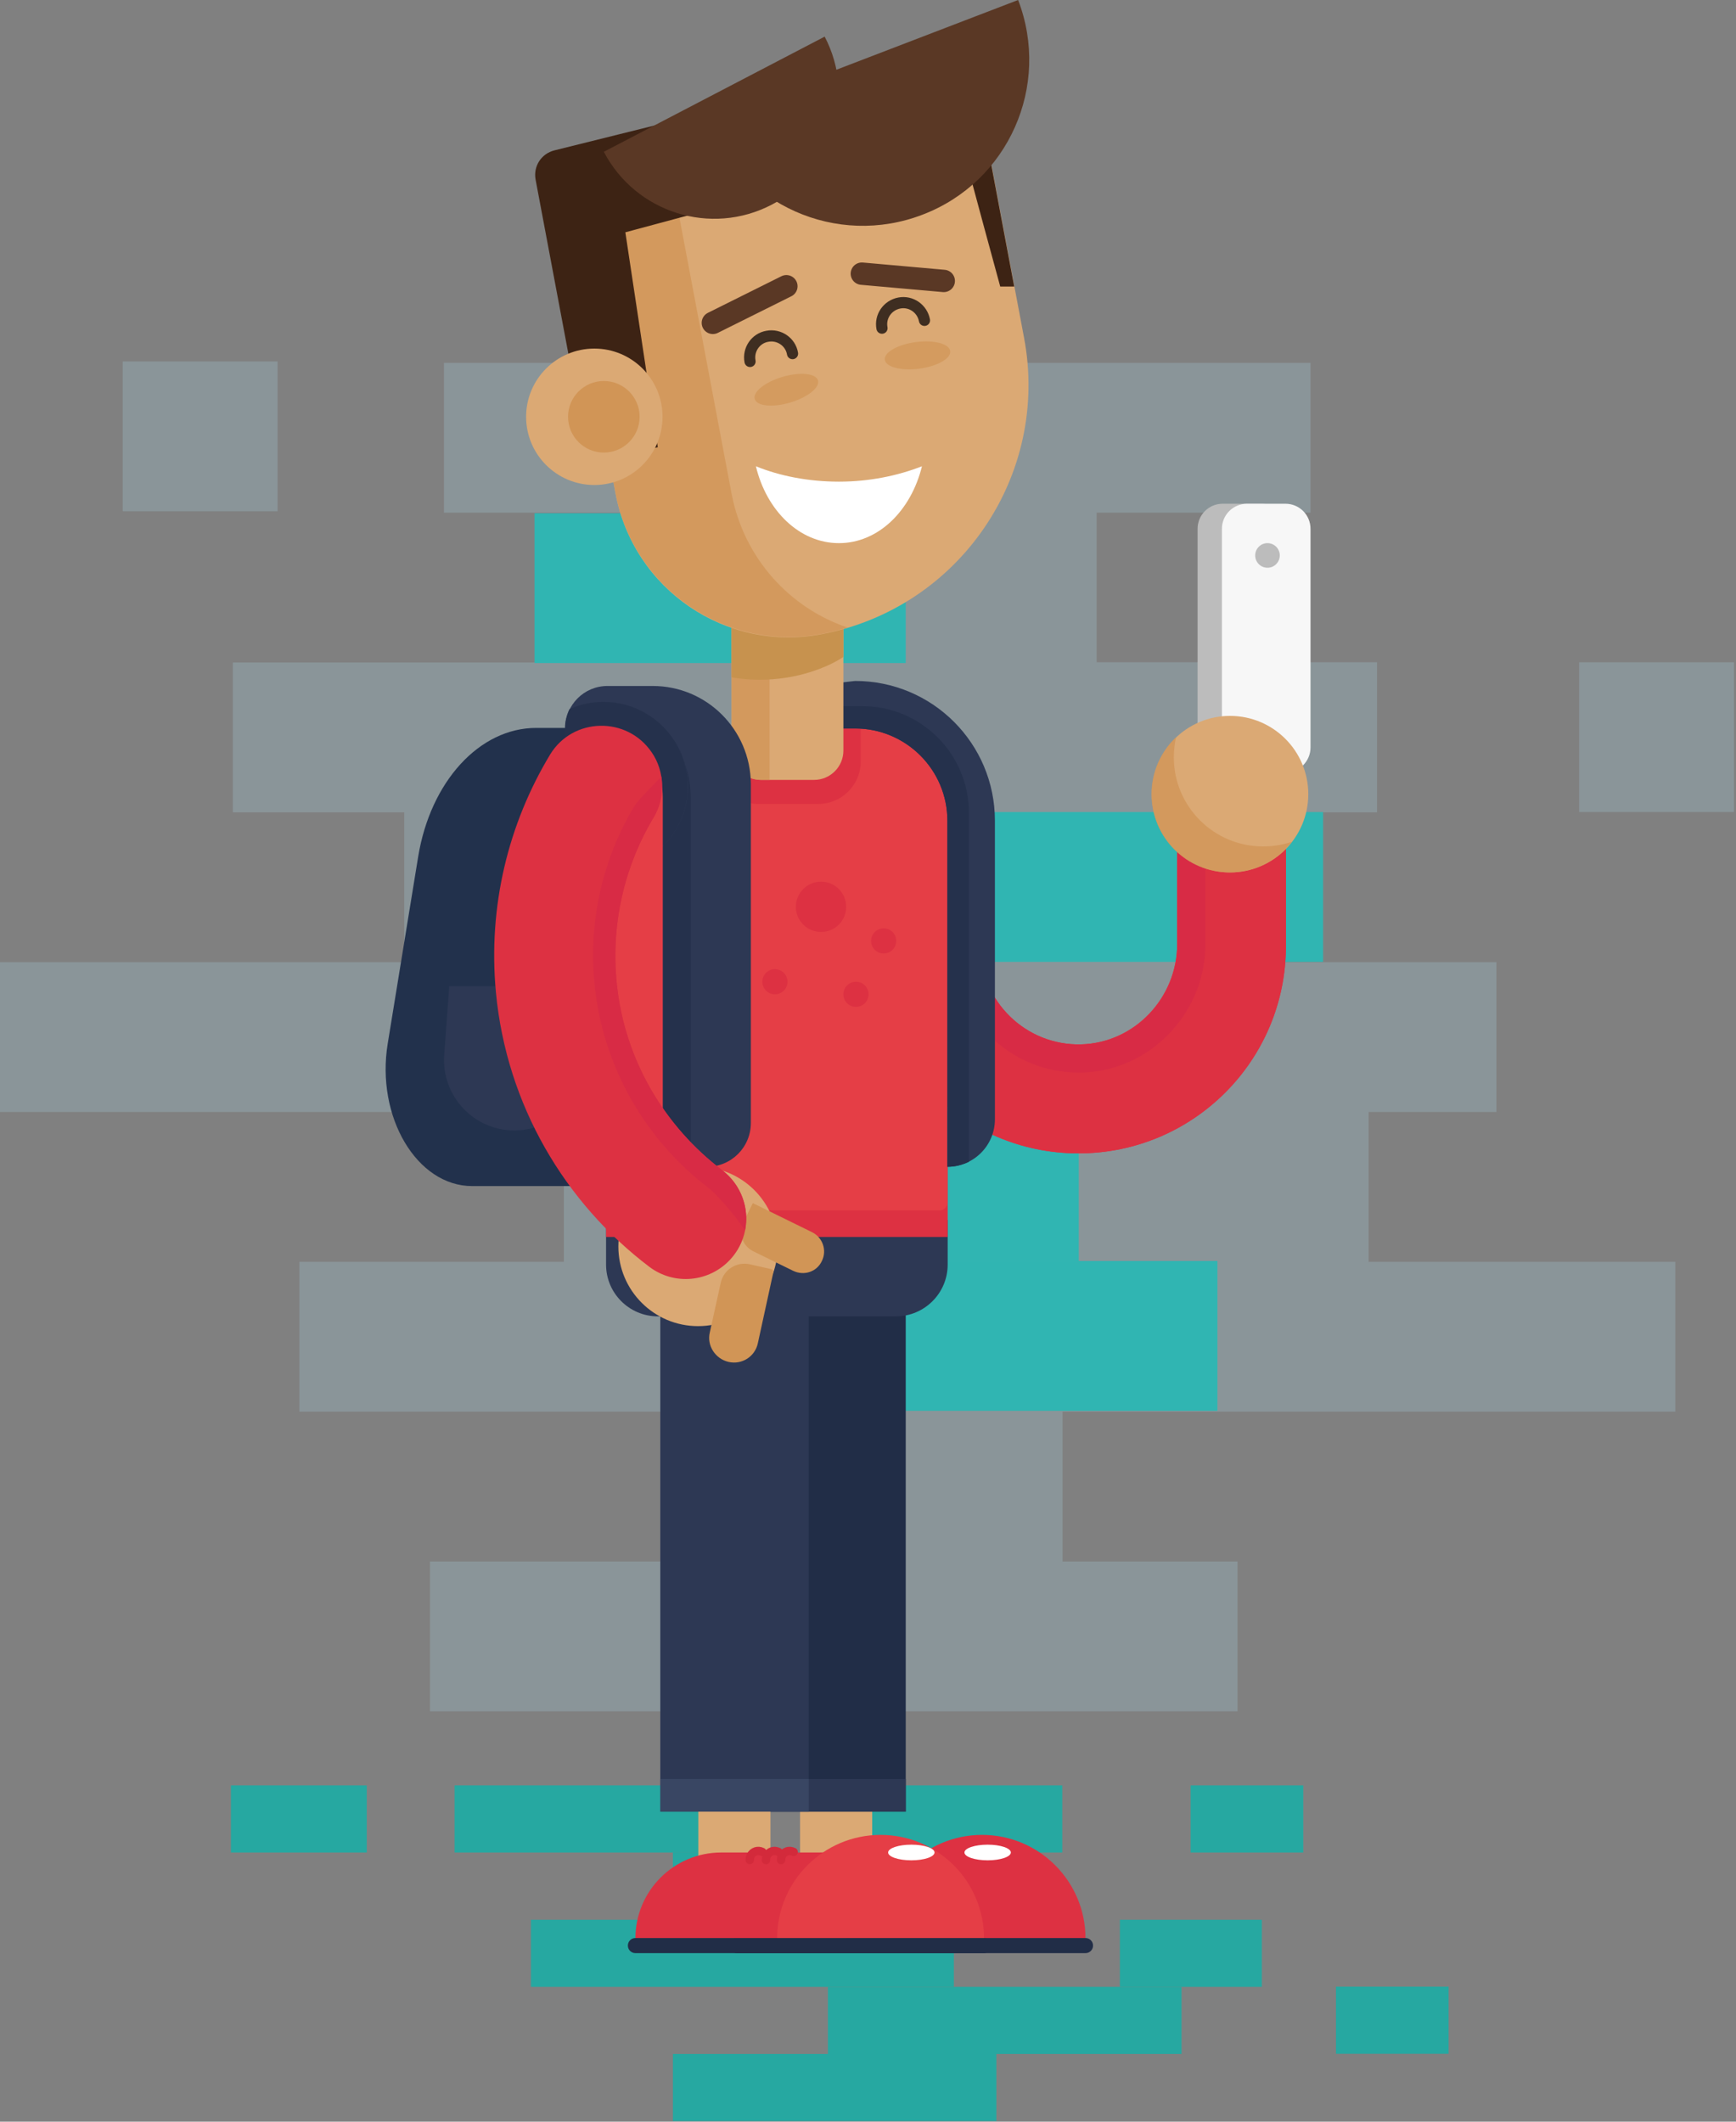 <svg width="621" height="759" viewBox="0 0 621 759" fill="none" xmlns="http://www.w3.org/2000/svg">
<rect x="0" y="0" width="621" height="759" fill="#808080" stroke="none"/>
<g clip-path="url(#clip0_101_196)">
<path opacity="0.23" d="M492.6 290.5V236.9H392.3V183.4H468.8V129.8H158.8V183.4H226.3V237H83.3V290.6H144.6V344.2H0V397.8H201.7V451.4H107.1V505H247.1V558.6H153.8V612.2H442.7V558.6H380.1V505H599.3V451.4H489.6V397.8H535.3V344.2H447.2V290.6H492.6V290.5ZM334.2 344H257.6V290.4H334.2V344Z" fill="#A9DBED"/>
<path opacity="0.23" d="M99.3 129.3H43.9V182.9H99.3V129.3Z" fill="#A9DBED"/>
<path opacity="0.23" d="M620.3 236.9H564.9V290.5H620.3V236.9Z" fill="#A9DBED"/>
<path d="M266.6 638.7H162.6V662.7H266.6V638.7Z" fill="#26A8A1"/>
<path d="M131.2 638.7H82.6V662.7H131.2V638.7Z" fill="#26A8A1"/>
<path d="M380 638.7H309.9V662.7H380V638.7Z" fill="#26A8A1"/>
<path d="M466.2 638.7H425.9V662.7H466.2V638.7Z" fill="#26A8A1"/>
<path d="M518.2 710.7H477.9V734.7H518.2V710.7Z" fill="#26A8A1"/>
<path d="M189.915 710.767H341.215V686.767H189.915V710.767Z" fill="#26A8A1"/>
<path d="M400.599 710.767H451.399V686.767H400.599V710.767Z" fill="#26A8A1"/>
<path d="M296.158 734.767H422.658V710.767H296.158V734.767Z" fill="#26A8A1"/>
<path d="M240.715 758.767H356.415V734.767H240.715V758.767Z" fill="#26A8A1"/>
<path d="M385.9 397.5H293.2V451.1H385.9V397.5Z" fill="#30B5B2"/>
<path d="M324 183.6H191.2V237.2H324V183.6Z" fill="#30B5B2"/>
<path d="M473.3 290.5H209.9V344.1H473.3V290.5Z" fill="#30B5B2"/>
<path d="M435.5 451.1H289.7V504.7H435.5V451.1Z" fill="#30B5B2"/>
<path d="M338.6 662.7H240.7V686.7H338.6V662.7Z" fill="#26A8A1"/>
<path d="M312 636.4H286.2V674.9H312V636.4Z" fill="#DBA974"/>
<path d="M339.1 693.4H263.6C263.6 676.5 277.3 662.7 294.3 662.7H339.1V693.4Z" fill="#DD3142"/>
<path d="M314.3 693.4C314.3 673 330.9 656.4 351.3 656.4C371.7 656.4 388.3 673 388.3 693.4H314.3Z" fill="#DD3142"/>
<path d="M388.3 698.7H263.6C262.1 698.7 260.9 697.5 260.9 696C260.9 694.5 262.1 693.3 263.6 693.3H388.3C389.8 693.3 391 694.5 391 696C391 697.5 389.8 698.7 388.3 698.7Z" fill="#212D47"/>
<path d="M353.3 665.5C357.884 665.5 361.6 664.246 361.6 662.7C361.6 661.153 357.884 659.9 353.3 659.9C348.716 659.9 345 661.153 345 662.7C345 664.246 348.716 665.5 353.3 665.5Z" fill="white"/>
<path d="M304.5 665.4C304.5 664.9 304.6 664.4 304.8 663.9C305.6 662.3 307.4 661.7 309 662.5" stroke="#D32A3B" stroke-width="3" stroke-miterlimit="10" stroke-linecap="round" stroke-linejoin="round"/>
<path d="M310.3 665.4C310.3 664.9 310.4 664.4 310.6 663.9C311.4 662.3 313.2 661.7 314.8 662.5" stroke="#D32A3B" stroke-width="3" stroke-miterlimit="10" stroke-linecap="round" stroke-linejoin="round"/>
<path d="M315.8 665.4C315.8 664.9 315.9 664.4 316.1 663.9C316.9 662.3 318.7 661.7 320.3 662.5" stroke="#D32A3B" stroke-width="3" stroke-miterlimit="10" stroke-linecap="round" stroke-linejoin="round"/>
<path d="M451.1 276.4H437.4C432.4 276.4 428.4 272.4 428.4 267.4V189.2C428.4 184.2 432.4 180.2 437.4 180.2H451.1C456.1 180.2 460.1 184.2 460.1 189.2V267.4C460.1 272.3 456.1 276.4 451.1 276.4Z" fill="#BCBCBC"/>
<path d="M459.8 276.4H446.1C441.1 276.4 437.1 272.4 437.1 267.4V189.2C437.1 184.2 441.1 180.2 446.1 180.2H459.8C464.8 180.2 468.8 184.2 468.8 189.2V267.4C468.8 272.3 464.8 276.4 459.8 276.4Z" fill="#F7F7F7"/>
<path d="M421.1 294.9V337.7C421.1 356.9 405.9 373.1 386.7 373.6C366.9 374.1 350.6 358.1 350.6 338.4V280C350.6 269.2 341.9 260.5 331.1 260.5C320.3 260.5 311.6 269.2 311.6 280V338.4C311.6 379.4 344.8 412.6 385.8 412.6C426.8 412.6 460 379.4 460 338.4V294.9H421.1Z" fill="#DD3142"/>
<path d="M421.1 294.9V337.7C421.1 356.9 405.9 373.1 386.7 373.6C366.9 374.1 350.6 358.1 350.6 338.4V280C350.6 269.2 341.9 260.5 331.1 260.5C320.3 260.5 311.6 269.2 311.6 280V338.4C311.6 379.4 344.8 412.6 385.8 412.6C426.8 412.6 460 379.4 460 338.4V294.9H421.1Z" fill="#DD3142"/>
<path d="M331.1 270.5C336.3 270.5 340.6 274.8 340.6 280V338.4C340.6 350.5 345.3 361.8 353.9 370.4C362.5 379 373.8 383.7 385.9 383.7C386.3 383.7 386.6 383.7 387 383.7C411.3 383.1 431.2 362.5 431.2 337.8V305L438.5 295H421.2V337.8C421.2 357 406 373.2 386.8 373.7C367 374.2 350.7 358.2 350.7 338.5V280.1C350.7 269.3 342 260.6 331.2 260.6C328.4 260.6 325.7 261.2 323.2 262.3C327.1 267.2 330 270.5 331.1 270.5Z" fill="#D82B45"/>
<path d="M324 438.5H270.9V648.1H324V438.5Z" fill="#212D47"/>
<path d="M324 636.4H270.9V648.1H324V636.4Z" fill="#2D3854"/>
<path d="M289.3 438.5H236.2V648.1H289.3V438.5Z" fill="#2D3854"/>
<path d="M275.6 636.4H249.8V674.9H275.6V636.4Z" fill="#DBA974"/>
<path d="M289.3 636.4H236.2V648.1H289.3V636.4Z" fill="#394663"/>
<path d="M320.5 470.9H235.3C225.1 470.9 216.8 462.6 216.8 452.4V436.4H339V452.4C339 462.6 330.7 470.9 320.5 470.9Z" fill="#2D3854"/>
<path d="M251.4 424.3H168.9C149.1 424.3 134.4 399.5 138.7 373.3L149.6 306.4C154 279.6 171.5 260.4 191.8 260.4H224.8L251.4 424.3Z" fill="#22314C"/>
<path d="M184 404.4C169.4 404.4 157.9 392 158.9 377.5L160.7 352.8H207.3L209.1 377.5C210.1 392 198.6 404.4 184 404.4Z" fill="#2D3854"/>
<path d="M339 414.8H216.8V442.5H339V414.8Z" fill="#DD3142"/>
<path d="M336.1 433H214.6C213 433 211.7 431.7 211.7 430.1V286.3C211.7 272 223.3 260.5 237.5 260.5H321.4C331.1 260.5 338.9 268.4 338.9 278V430.1C339 431.7 337.7 433 336.1 433Z" fill="#E53E46"/>
<path d="M292.7 287.6H270.7C265.6 287.6 261.5 283.5 261.5 278.4V260.6H307.9V272.4C307.9 280.8 301.1 287.6 292.7 287.6Z" fill="#DD3142"/>
<path d="M305.9 243.6L282.9 246.2L283.5 260.6H305.9C324.1 260.6 338.9 275.4 338.9 293.6V417.4C348.3 417.4 355.9 409.8 355.9 400.4V293.6C355.9 266 333.6 243.6 305.9 243.6Z" fill="#2D3854"/>
<path d="M346.6 290.8C346.6 269.7 329.5 252.6 308.4 252.6H291.2V243.6H283.5V260.6H305.9C324.1 260.6 338.9 275.4 338.9 293.6V417.4C341.7 417.4 344.3 416.7 346.6 415.6V290.8Z" fill="#25314C"/>
<path d="M291.2 279H272.2C266.4 279 261.7 274.3 261.7 268.5V213.4H301.7V268.5C301.7 274.3 297 279 291.2 279Z" fill="#DBA974"/>
<path opacity="0.76" d="M275.2 215.6H301.7V213.4H261.7V268.5C261.7 274.3 266.4 279 272.2 279H275.3V215.6H275.2Z" fill="#D19556"/>
<path d="M261.7 242.3C269.2 243.6 282.1 244.2 295.8 238.2C298 237.2 299.9 236.2 301.7 235V213.4H261.7V242.3Z" fill="#C7924E"/>
<path d="M233.5 245.4H217.3C208.9 245.4 202.2 252.2 202.2 260.5V264.6L211.2 261.2C225.5 261.2 237.2 270.9 237.2 285.2V401.7C237.2 410.4 244.2 417.4 252.9 417.4C261.6 417.4 268.6 410.4 268.6 401.7V280.3C268.4 261 252.8 245.4 233.5 245.4Z" fill="#2D3854"/>
<path d="M247.1 285.2V416.3C241.2 414 237.1 408.4 237.1 401.7V302.8C242.6 297.3 246.1 289.7 246.1 281.4C246.1 278.6 245.7 275.9 245 273.3C246.3 276.9 247.1 281 247.1 285.2Z" fill="#25314C"/>
<path d="M440 312.1C455.464 312.1 468 299.564 468 284.1C468 268.636 455.464 256.1 440 256.1C424.536 256.1 412 268.636 412 284.1C412 299.564 424.536 312.1 440 312.1Z" fill="#DBA974"/>
<path opacity="0.76" d="M451.8 302.8C434.2 302.8 419.9 288.5 419.9 270.9C419.9 268.4 420.2 266 420.7 263.7C415.3 268.8 411.9 276.1 411.9 284.1C411.9 299.6 424.4 312.1 439.9 312.1C449 312.1 457 307.8 462.2 301.1C459 302.2 455.5 302.8 451.8 302.8Z" fill="#D19556"/>
<path d="M302.8 693.4H227.3C227.3 676.5 241 662.7 258 662.7H302.8V693.4Z" fill="#DD3142"/>
<path d="M278 693.4C278 673 294.6 656.4 315 656.4C335.4 656.4 352 673 352 693.4H278Z" fill="#E53E46"/>
<path d="M352 698.7H227.3C225.8 698.7 224.6 697.5 224.6 696C224.6 694.5 225.8 693.3 227.3 693.3H352C353.5 693.3 354.7 694.5 354.7 696C354.6 697.5 353.4 698.7 352 698.7Z" fill="#212D47"/>
<path d="M326 665.5C330.584 665.5 334.3 664.246 334.3 662.7C334.3 661.153 330.584 659.9 326 659.9C321.416 659.9 317.7 661.153 317.7 662.7C317.7 664.246 321.416 665.5 326 665.5Z" fill="white"/>
<path d="M268.2 665.4C268.2 664.9 268.3 664.4 268.5 663.9C269.3 662.3 271.1 661.7 272.7 662.5" stroke="#D32A3B" stroke-width="3" stroke-miterlimit="10" stroke-linecap="round" stroke-linejoin="round"/>
<path d="M274 665.4C274 664.9 274.1 664.4 274.3 663.9C275.1 662.3 276.9 661.7 278.5 662.5" stroke="#D32A3B" stroke-width="3" stroke-miterlimit="10" stroke-linecap="round" stroke-linejoin="round"/>
<path d="M279.4 665.4C279.4 664.9 279.5 664.4 279.7 663.9C280.5 662.3 282.3 661.7 283.9 662.5" stroke="#D32A3B" stroke-width="3" stroke-miterlimit="10" stroke-linecap="round" stroke-linejoin="round"/>
<path d="M293.8 226.9C259.6 233.4 226.6 210.8 220.2 176.6L199.8 68.6L351.1 40.1L366.3 120.7C375.7 170 343.2 217.6 293.8 226.9Z" fill="#DBA974"/>
<path opacity="0.76" d="M261.7 176.6L241.3 68.6L352.5 47.6L351.1 40L199.8 68.5L220.2 176.5C226.7 210.7 259.6 233.2 293.8 226.8C297 226.2 300.2 225.4 303.2 224.5C282.5 217.5 266.1 199.7 261.7 176.6Z" fill="#D19556"/>
<path d="M353.8 48.1L348.3 16.5L198.3 53.8C193.6 55 190.7 59.5 191.6 64.3L210.5 164.7L235.3 160L223.7 83.1L353.8 48.1Z" fill="#3D2314"/>
<path d="M300.1 172.3C289.2 172.3 279 170.3 270.4 166.8C274.2 182.7 286 194.3 300.1 194.3C314.2 194.3 325.9 182.7 329.8 166.8C321.1 170.2 311 172.3 300.1 172.3Z" fill="white"/>
<path d="M268.3 129.3C267.5 125.1 270.3 121 274.5 120.3C278.7 119.5 282.8 122.3 283.5 126.5" stroke="#3F2E21" stroke-width="4" stroke-miterlimit="10" stroke-linecap="round" stroke-linejoin="round"/>
<path d="M255 115.5L281.3 102.4" stroke="#5A3825" stroke-width="8" stroke-miterlimit="10" stroke-linecap="round" stroke-linejoin="round"/>
<path d="M330.7 114.6C329.9 110.4 325.9 107.6 321.7 108.4C317.5 109.2 314.7 113.2 315.5 117.4" stroke="#3F2E21" stroke-width="4" stroke-miterlimit="10" stroke-linecap="round" stroke-linejoin="round"/>
<path d="M337.6 100.5L308.3 97.9" stroke="#5A3825" stroke-width="8" stroke-miterlimit="10" stroke-linecap="round" stroke-linejoin="round"/>
<path d="M344.8 54.2C346.3 60.4 357.8 102.5 357.8 102.5H362.8L352.1 45.7L344.8 54.2Z" fill="#3D2314"/>
<path d="M212.6 173.5C226.076 173.5 237 162.576 237 149.1C237 135.624 226.076 124.7 212.6 124.7C199.124 124.7 188.2 135.624 188.2 149.1C188.2 162.576 199.124 173.5 212.6 173.5Z" fill="#DBA974"/>
<path d="M216 161.9C223.069 161.9 228.8 156.169 228.8 149.1C228.8 142.031 223.069 136.3 216 136.3C208.931 136.3 203.2 142.031 203.2 149.1C203.2 156.169 208.931 161.9 216 161.9Z" fill="#D19556"/>
<path d="M364.2 0C376 30.7 360.7 65.1 330 76.8C299.3 88.6 264.9 73.3 253.2 42.6L364.2 0Z" fill="#5A3825"/>
<path d="M295 13.1C306.4 34.9 297.9 61.8 276.1 73.2C254.3 84.6 227.4 76.1 216 54.3L295 13.1Z" fill="#5A3825"/>
<path d="M237.1 302.8V285.2C237.1 270.9 225.5 261.2 211.1 261.2L202.1 264.6V260.5C202.1 258.1 202.7 255.8 203.7 253.7C207.4 252 211.5 251.1 215.9 251.1C221.5 251.1 226.7 252.6 231.2 255.3C237.8 259.2 242.8 265.6 244.9 273.1C245.6 275.7 246 278.4 246 281.2C246.1 289.7 242.6 297.3 237.1 302.8Z" fill="#25314C"/>
<path d="M249.7 474.4C265.44 474.4 278.2 461.64 278.2 445.9C278.2 430.16 265.44 417.4 249.7 417.4C233.96 417.4 221.2 430.16 221.2 445.9C221.2 461.64 233.96 474.4 249.7 474.4Z" fill="#DBA974"/>
<path d="M283.7 454.6L269.4 447.6C265.6 445.7 264 441.1 265.9 437.3L269.3 430.4L290.5 440.8C294.3 442.7 295.9 447.3 294 451.1C292.2 455 287.6 456.5 283.7 454.6Z" fill="#D19556"/>
<path d="M253.9 476.7L257.8 459C258.8 454.2 263.5 451.2 268.3 452.3L275.8 454C276.4 454.1 276.8 454.7 276.6 455.3L271.1 480.5C270.1 485.3 265.4 488.3 260.6 487.2C255.9 486.1 252.8 481.4 253.9 476.7Z" fill="#D19556"/>
<path d="M261.1 450.7C269.9 441.3 268.6 426.4 258.3 418.6C237.9 403.1 223.6 379.5 220.7 352.4C218.3 330.7 223.4 309.9 233.7 292.5C238 285.3 237.9 276 233.1 269.1C224.2 256.1 204.9 256.6 196.8 269.9C181.9 294.6 174.5 324.1 177.4 355C181.2 395.3 202.1 430.3 232.3 453.2C241.2 459.9 253.6 458.7 261.1 450.7Z" fill="#DD3142"/>
<path d="M233.8 292.5C236.5 288 237.4 282.8 236.6 277.8C232.4 282.2 228.1 286.4 226.9 288.4C215.2 308 210.3 330.5 212.8 353.3C215.9 381.5 230.7 407.7 253.5 425C255.9 426.8 263.1 434.8 266.5 440.2C268.1 432.4 265.2 423.9 258.3 418.6C237.9 403.1 223.6 379.5 220.7 352.4C218.4 330.6 223.4 309.9 233.8 292.5Z" fill="#D82B45"/>
<path d="M293.7 333.4C298.671 333.4 302.7 329.37 302.7 324.4C302.7 319.429 298.671 315.4 293.7 315.4C288.73 315.4 284.7 319.429 284.7 324.4C284.7 329.37 288.73 333.4 293.7 333.4Z" fill="#DD3142"/>
<path d="M277.2 355.7C279.685 355.7 281.7 353.685 281.7 351.2C281.7 348.715 279.685 346.7 277.2 346.7C274.715 346.7 272.7 348.715 272.7 351.2C272.7 353.685 274.715 355.7 277.2 355.7Z" fill="#DD3142"/>
<path d="M316.1 341.1C318.585 341.1 320.6 339.085 320.6 336.6C320.6 334.115 318.585 332.1 316.1 332.1C313.615 332.1 311.6 334.115 311.6 336.6C311.6 339.085 313.615 341.1 316.1 341.1Z" fill="#DD3142"/>
<path d="M306.2 360.2C308.685 360.2 310.7 358.185 310.7 355.7C310.7 353.215 308.685 351.2 306.2 351.2C303.715 351.2 301.7 353.215 301.7 355.7C301.7 358.185 303.715 360.2 306.2 360.2Z" fill="#DD3142"/>
<path opacity="0.69" d="M282.644 144.02C288.895 142.177 293.355 138.622 292.606 136.08C291.856 133.537 286.181 132.969 279.93 134.811C273.679 136.654 269.219 140.208 269.969 142.751C270.718 145.294 276.393 145.862 282.644 144.02Z" fill="#D19556"/>
<path opacity="0.69" d="M328.847 131.895C335.308 131.04 340.264 128.216 339.916 125.588C339.568 122.96 334.048 121.522 327.587 122.377C321.127 123.232 316.171 126.056 316.519 128.684C316.866 131.312 322.386 132.75 328.847 131.895Z" fill="#D19556"/>
<path d="M453.4 203.1C455.83 203.1 457.8 201.13 457.8 198.7C457.8 196.27 455.83 194.3 453.4 194.3C450.97 194.3 449 196.27 449 198.7C449 201.13 450.97 203.1 453.4 203.1Z" fill="#BCBCBC"/>
</g>
<defs>
<clipPath id="clip0_101_196">
<rect width="620.3" height="758.767" fill="white"/>
</clipPath>
</defs>
</svg>
